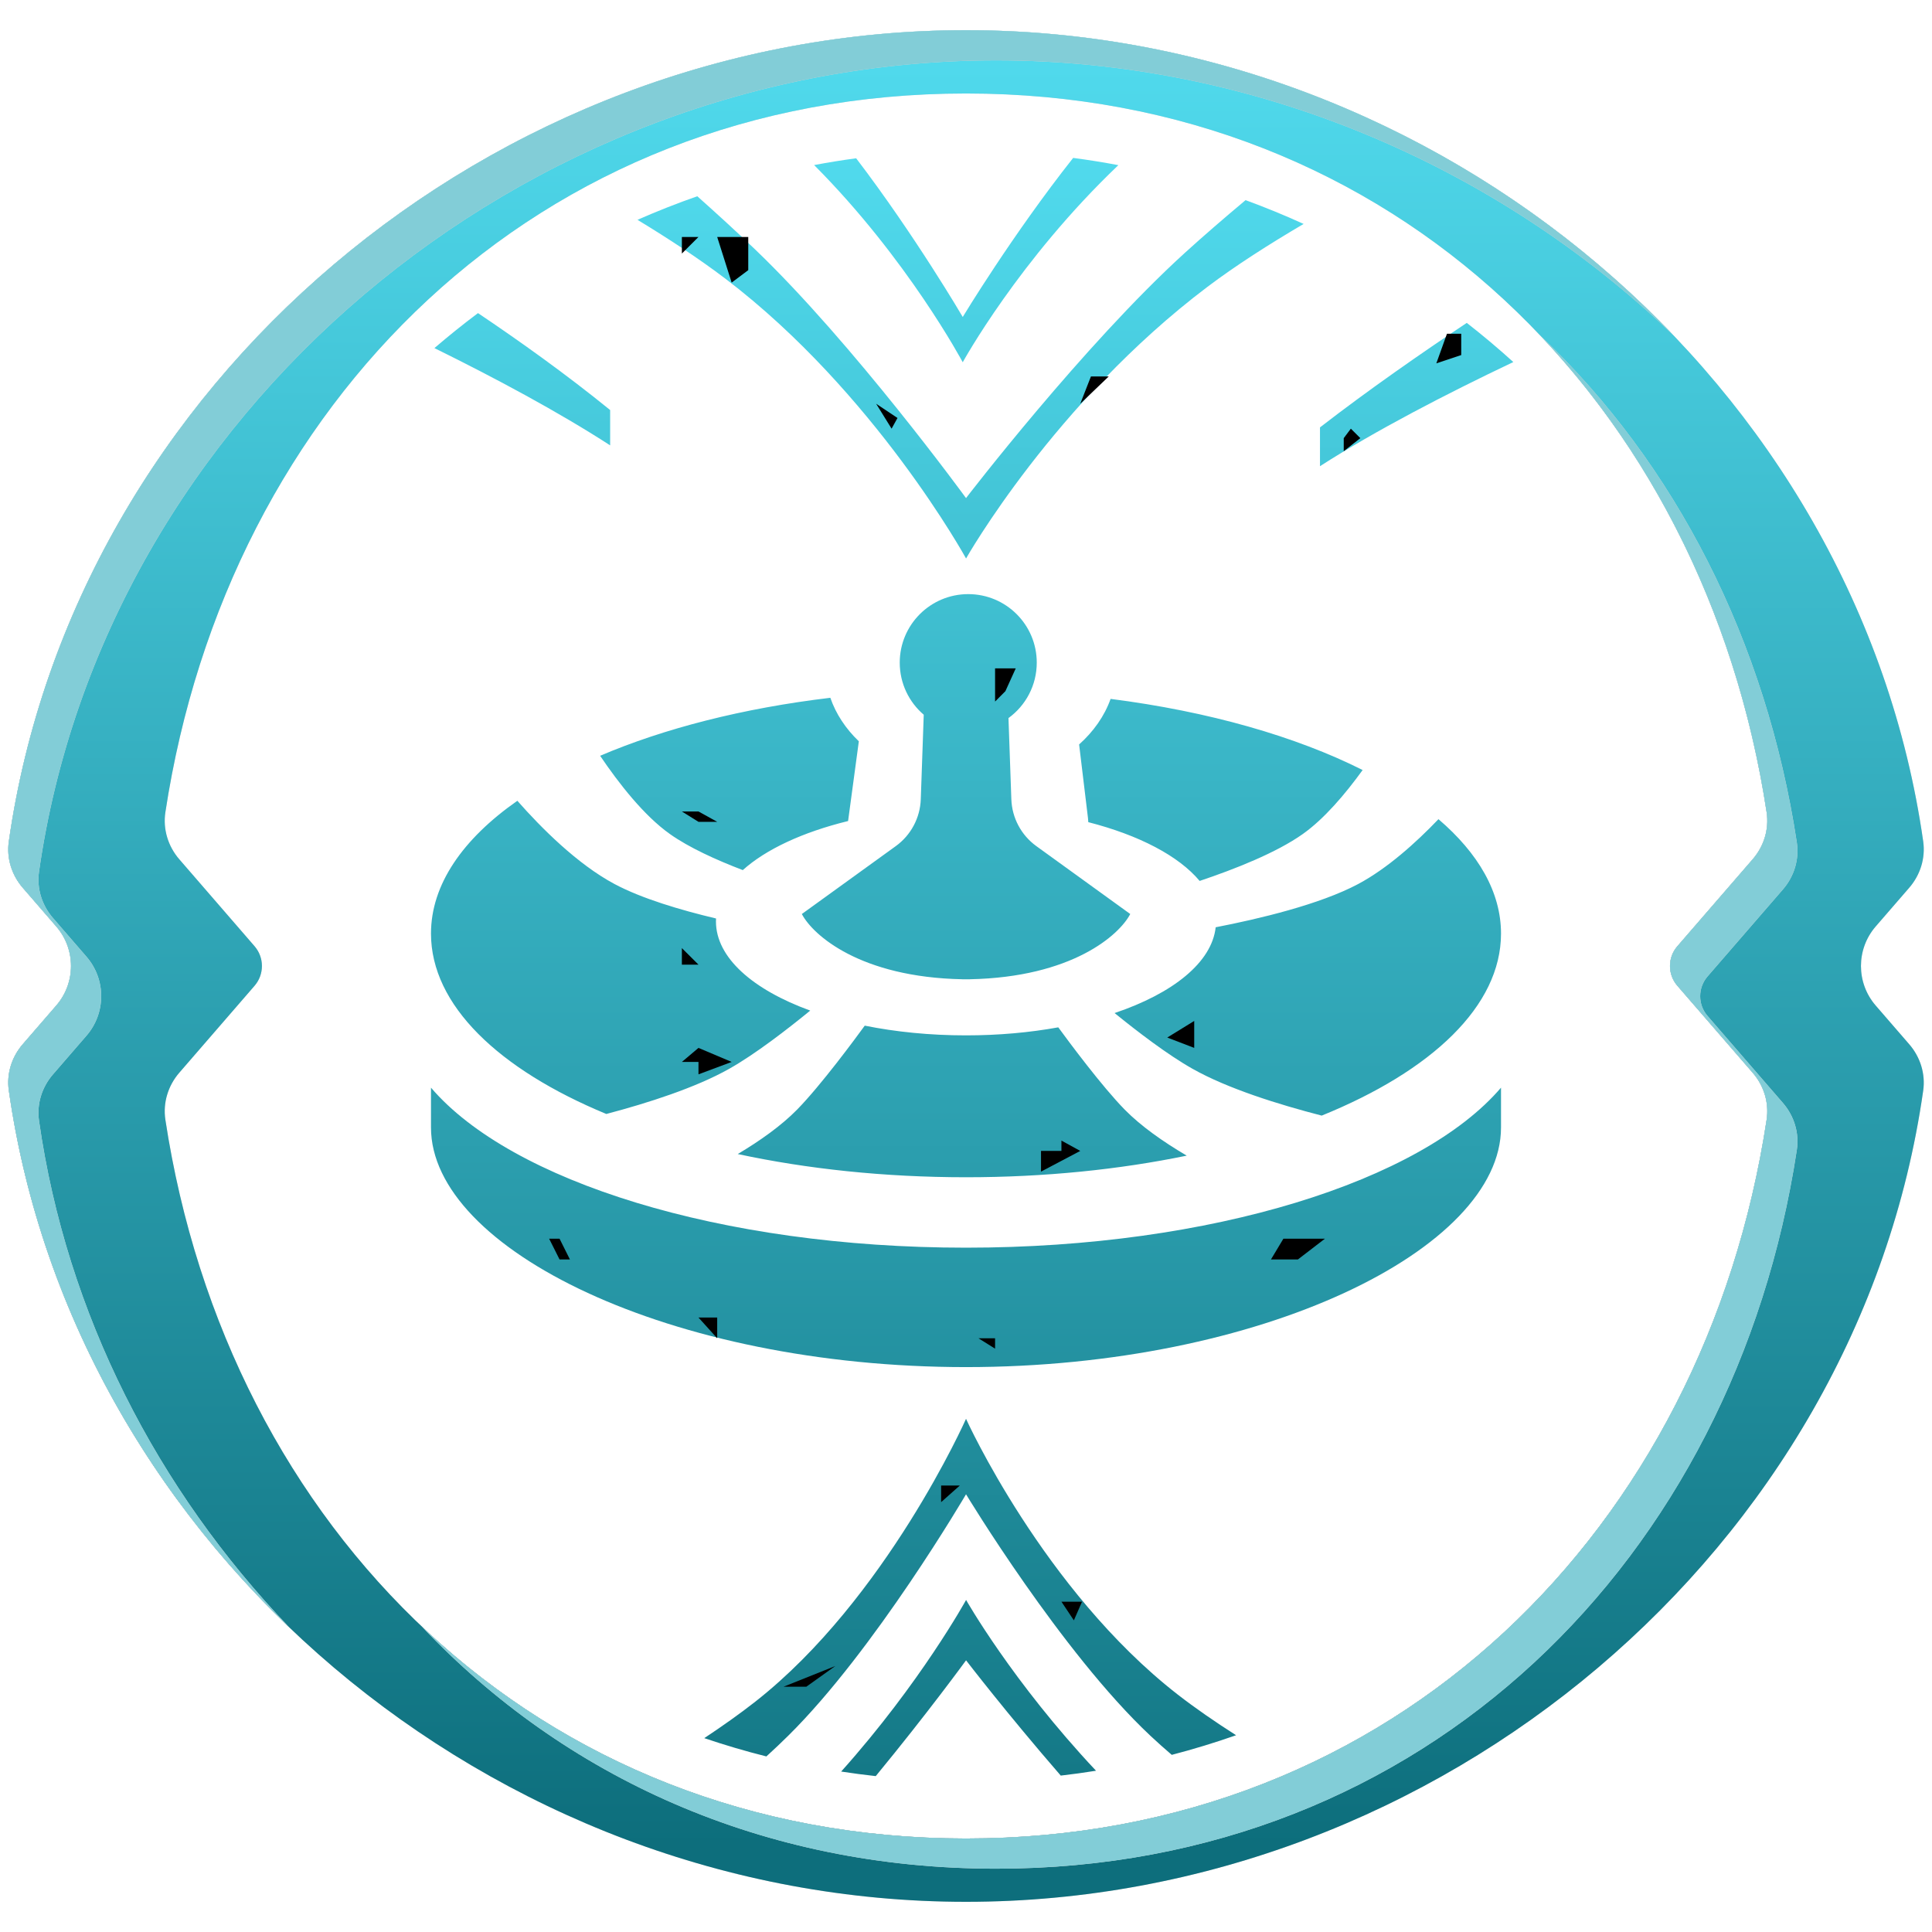 <svg width="64" height="64" viewBox="0 0 64 64" fill="none" xmlns="http://www.w3.org/2000/svg">
<path fill-rule="evenodd" clip-rule="evenodd" d="M37.047 5.471C36.552 5.377 36.053 5.297 35.55 5.231C33.531 7.784 31.892 10.5 31.892 10.5C31.892 10.5 30.316 7.806 28.361 5.243C27.893 5.306 27.429 5.381 26.969 5.468C30.069 8.577 31.892 12 31.892 12C31.892 12 33.747 8.615 37.047 5.471ZM21.118 7.282C21.766 6.997 22.426 6.736 23.099 6.501C23.752 7.083 24.407 7.682 25.001 8.25C28.274 11.382 32.001 16.5 32.001 16.5C32.001 16.5 35.884 11.437 39.251 8.375C39.878 7.805 40.571 7.208 41.261 6.63C41.915 6.869 42.556 7.132 43.184 7.418C42.05 8.084 40.931 8.798 40.001 9.5C34.922 13.335 32.002 18.5 32.002 18.5C32.002 18.5 28.982 13 24.031 9.233C23.161 8.571 22.146 7.906 21.118 7.282ZM14.391 11.531C14.859 11.129 15.34 10.742 15.834 10.372C17.192 11.284 18.751 12.395 20.212 13.583V14.753C18.496 13.643 16.411 12.527 14.391 11.531ZM25.387 58.184C24.69 58.009 24.004 57.806 23.33 57.578C23.927 57.182 24.502 56.776 25.02 56.37C29.355 52.968 32.001 47 32.001 47C32.001 47 34.559 52.665 39.007 56.129C39.588 56.581 40.253 57.039 40.947 57.482C40.249 57.727 39.538 57.944 38.816 58.132C38.571 57.922 38.334 57.711 38.109 57.5C35.16 54.734 32.001 49.5 32.001 49.5C32.001 49.5 28.976 54.671 26.109 57.5C25.88 57.727 25.637 57.956 25.387 58.184ZM29.01 58.836C28.626 58.794 28.244 58.743 27.865 58.685C30.496 55.745 32.003 53 32.003 53C32.003 53 33.534 55.708 36.307 58.658C35.921 58.72 35.531 58.774 35.139 58.819C33.347 56.753 32.002 55 32.002 55C32.002 55 30.725 56.754 29.01 58.836ZM48.589 10.696C49.119 11.109 49.633 11.542 50.131 11.993C47.899 13.054 45.568 14.261 43.726 15.443V14.158C45.341 12.909 47.093 11.692 48.589 10.696ZM27.506 23.115C24.609 23.46 22 24.131 19.88 25.036C20.499 25.952 21.332 27.019 22.19 27.627C22.821 28.075 23.721 28.485 24.606 28.823C25.375 28.132 26.597 27.564 28.094 27.198L28.45 24.556C28.016 24.141 27.691 23.651 27.506 23.115ZM39.74 29.182C39.047 28.353 37.73 27.665 36.051 27.235C36.046 27.191 36.043 27.146 36.041 27.102L35.747 24.661C36.226 24.233 36.588 23.719 36.79 23.152C40.049 23.568 42.929 24.397 45.139 25.508C44.568 26.298 43.872 27.121 43.158 27.627C42.284 28.248 40.894 28.795 39.74 29.182ZM36.922 33.559C38.855 32.908 40.143 31.882 40.271 30.717C41.703 30.44 43.723 29.96 44.99 29.285C45.961 28.767 46.909 27.911 47.651 27.136C48.973 28.266 49.723 29.556 49.723 30.926C49.723 33.324 47.428 35.477 43.783 36.956C42.353 36.587 40.669 36.062 39.506 35.406C38.675 34.938 37.662 34.16 36.922 33.559ZM28.646 33.976C29.671 34.183 30.806 34.298 31.999 34.298C33.079 34.298 34.111 34.204 35.057 34.032C35.41 34.515 36.499 35.983 37.257 36.757C37.799 37.309 38.537 37.826 39.312 38.282C37.083 38.742 34.607 38.998 32 38.998C29.296 38.998 26.733 38.722 24.439 38.229C25.182 37.787 25.884 37.288 26.405 36.757C27.196 35.95 28.347 34.387 28.646 33.976ZM23.72 30.426C23.718 30.459 23.717 30.492 23.717 30.526C23.717 31.72 24.937 32.785 26.84 33.477C26.094 34.087 25.025 34.916 24.155 35.406C23.047 36.03 21.468 36.537 20.085 36.902C16.517 35.425 14.277 33.295 14.277 30.926C14.277 29.303 15.329 27.792 17.138 26.527C17.923 27.418 19.123 28.626 20.358 29.285C21.259 29.765 22.54 30.146 23.72 30.426ZM34.344 21.95C34.344 22.706 33.975 23.375 33.407 23.787L33.502 26.477C33.524 27.094 33.829 27.666 34.329 28.028L37.441 30.278C37.074 30.982 35.502 32.373 32.127 32.439V32.441L32.044 32.441L32.002 32.441C31.96 32.441 31.919 32.441 31.877 32.441V32.439C28.502 32.373 26.93 30.982 26.562 30.278L29.675 28.028C30.175 27.666 30.48 27.094 30.502 26.477L30.6 23.676C30.113 23.26 29.805 22.641 29.805 21.95C29.805 20.697 30.821 19.681 32.074 19.681C33.328 19.681 34.344 20.697 34.344 21.95ZM49.723 36.03C47.081 39.123 40.143 41.331 32 41.331C23.857 41.331 16.919 39.123 14.277 36.03V37.349C14.277 41.379 22.212 45.287 32 45.287C41.788 45.287 49.723 41.379 49.723 37.349V36.03Z" fill="url(#paint0_linear_40944_82360)"/>
<path fill-rule="evenodd" clip-rule="evenodd" d="M58.522 26.906C58.608 27.466 58.433 28.034 58.062 28.462L55.565 31.345C55.239 31.721 55.239 32.279 55.565 32.655L58.062 35.538C58.433 35.966 58.608 36.534 58.522 37.094C56.462 50.627 46.225 60.903 32.001 60.903C17.775 60.903 7.538 50.626 5.478 37.091C5.393 36.531 5.568 35.963 5.939 35.535L8.433 32.655C8.758 32.279 8.758 31.721 8.433 31.345L5.939 28.465C5.568 28.037 5.393 27.469 5.478 26.909C7.538 13.374 17.775 3.097 32.001 3.097C46.225 3.097 56.462 13.373 58.522 26.906ZM32.001 63C47.705 63 61.55 51.282 63.709 36.125C63.787 35.572 63.612 35.015 63.246 34.593L62.134 33.309C61.484 32.558 61.484 31.442 62.134 30.691L63.246 29.407C63.612 28.985 63.787 28.428 63.709 27.875C61.55 12.718 47.705 1 32.001 1C16.295 1 2.449 12.719 0.292 27.878C0.213 28.43 0.389 28.988 0.754 29.409L1.864 30.691C2.515 31.442 2.515 32.558 1.864 33.309L0.754 34.591C0.389 35.012 0.213 35.569 0.292 36.122C2.449 51.281 16.295 63 32.001 63Z" fill="#D9D9D9"/>
<path fill-rule="evenodd" clip-rule="evenodd" d="M58.522 26.906C58.608 27.466 58.433 28.034 58.062 28.462L55.565 31.345C55.239 31.721 55.239 32.279 55.565 32.655L58.062 35.538C58.433 35.966 58.608 36.534 58.522 37.094C56.462 50.627 46.225 60.903 32.001 60.903C17.775 60.903 7.538 50.626 5.478 37.091C5.393 36.531 5.568 35.963 5.939 35.535L8.433 32.655C8.758 32.279 8.758 31.721 8.433 31.345L5.939 28.465C5.568 28.037 5.393 27.469 5.478 26.909C7.538 13.374 17.775 3.097 32.001 3.097C46.225 3.097 56.462 13.373 58.522 26.906ZM32.001 63C47.705 63 61.55 51.282 63.709 36.125C63.787 35.572 63.612 35.015 63.246 34.593L62.134 33.309C61.484 32.558 61.484 31.442 62.134 30.691L63.246 29.407C63.612 28.985 63.787 28.428 63.709 27.875C61.55 12.718 47.705 1 32.001 1C16.295 1 2.449 12.719 0.292 27.878C0.213 28.43 0.389 28.988 0.754 29.409L1.864 30.691C2.515 31.442 2.515 32.558 1.864 33.309L0.754 34.591C0.389 35.012 0.213 35.569 0.292 36.122C2.449 51.281 16.295 63 32.001 63Z" fill="url(#paint1_linear_40944_82360)"/>
<path fill-rule="evenodd" clip-rule="evenodd" d="M58.062 28.462C58.433 28.034 58.608 27.466 58.522 26.906C57.584 20.747 54.953 15.262 51.023 11.114C55.507 15.361 58.507 21.238 59.522 27.906C59.608 28.466 59.433 29.034 59.062 29.462L56.565 32.345C56.239 32.721 56.239 33.279 56.565 33.655L59.062 36.538C59.433 36.966 59.608 37.534 59.522 38.094C57.462 51.627 47.225 61.903 33.001 61.903C25.25 61.903 18.683 58.852 13.978 53.886C18.595 58.259 24.784 60.903 32.001 60.903C46.225 60.903 56.462 50.627 58.522 37.094C58.608 36.534 58.433 35.966 58.062 35.538L55.565 32.655C55.239 32.279 55.239 31.721 55.565 31.345L58.062 28.462ZM9.584 53.911C5.22 49.353 2.206 43.546 1.292 37.122C1.213 36.569 1.389 36.012 1.754 35.591L2.864 34.309C3.515 33.558 3.515 32.442 2.864 31.691L1.754 30.409C1.389 29.988 1.213 29.43 1.292 28.878C3.449 13.719 17.295 2 33.001 2C41.553 2 49.554 5.475 55.417 11.089C49.482 4.891 41.05 1 32.001 1C16.295 1 2.449 12.719 0.292 27.878C0.213 28.43 0.389 28.988 0.754 29.409L1.864 30.691C2.515 31.442 2.515 32.558 1.864 33.309L0.754 34.591C0.389 35.012 0.213 35.569 0.292 36.122C1.275 43.026 4.681 49.216 9.584 53.911Z" fill="#D9D9D9"/>
<path fill-rule="evenodd" clip-rule="evenodd" d="M58.062 28.462C58.433 28.034 58.608 27.466 58.522 26.906C57.584 20.747 54.953 15.262 51.023 11.114C55.507 15.361 58.507 21.238 59.522 27.906C59.608 28.466 59.433 29.034 59.062 29.462L56.565 32.345C56.239 32.721 56.239 33.279 56.565 33.655L59.062 36.538C59.433 36.966 59.608 37.534 59.522 38.094C57.462 51.627 47.225 61.903 33.001 61.903C25.25 61.903 18.683 58.852 13.978 53.886C18.595 58.259 24.784 60.903 32.001 60.903C46.225 60.903 56.462 50.627 58.522 37.094C58.608 36.534 58.433 35.966 58.062 35.538L55.565 32.655C55.239 32.279 55.239 31.721 55.565 31.345L58.062 28.462ZM9.584 53.911C5.22 49.353 2.206 43.546 1.292 37.122C1.213 36.569 1.389 36.012 1.754 35.591L2.864 34.309C3.515 33.558 3.515 32.442 2.864 31.691L1.754 30.409C1.389 29.988 1.213 29.43 1.292 28.878C3.449 13.719 17.295 2 33.001 2C41.553 2 49.554 5.475 55.417 11.089C49.482 4.891 41.05 1 32.001 1C16.295 1 2.449 12.719 0.292 27.878C0.213 28.43 0.389 28.988 0.754 29.409L1.864 30.691C2.515 31.442 2.515 32.558 1.864 33.309L0.754 34.591C0.389 35.012 0.213 35.569 0.292 36.122C1.275 43.026 4.681 49.216 9.584 53.911Z" fill="#82CDD7"/>
<path d="M33.648 22.14L33.305 22.896L32.963 23.24V22.14H33.648Z" fill="black"/>
<path d="M39.56 34.713V33.82L38.667 34.37L39.56 34.713Z" fill="black"/>
<path d="M43.889 41.034H42.514L42.102 41.721H42.995L43.889 41.034Z" fill="black"/>
<path d="M23.758 43.645V44.332L23.138 43.645H23.758Z" fill="black"/>
<path d="M18.536 41.034L18.879 41.721H18.536L18.191 41.034H18.536Z" fill="black"/>
<path d="M32.963 44.332H32.413L32.963 44.676V44.332Z" fill="black"/>
<path d="M23.138 26.881H22.588L23.138 27.224H23.758L23.138 26.881Z" fill="black"/>
<path d="M24.787 7.85H23.758L24.237 9.361L24.787 8.949V7.85Z" fill="black"/>
<path d="M23.138 7.85L22.588 8.399V7.85H23.138Z" fill="black"/>
<path d="M27.672 55.188L26.71 55.875H25.955L27.672 55.188Z" fill="black"/>
<path d="M31.795 49.21L31.176 49.76V49.21H31.795Z" fill="black"/>
<path d="M35.573 53.676L35.161 53.058H35.844L35.573 53.676Z" fill="black"/>
<path d="M48.405 11.762V11.055H47.933L47.58 12.037L48.405 11.762Z" fill="black"/>
<path d="M44.749 14.2L45.063 14.514L44.513 14.947V14.514L44.749 14.2Z" fill="black"/>
<path d="M29.023 13.374L29.731 13.846L29.535 14.2L29.023 13.374Z" fill="black"/>
<path d="M36.729 12.47H36.139L35.785 13.374L36.729 12.47Z" fill="black"/>
<path d="M23.138 34.713L24.237 35.178L23.138 35.589V35.178H22.588L23.138 34.713Z" fill="black"/>
<path d="M22.588 31.407L23.138 31.955H22.588V31.407Z" fill="black"/>
<path d="M35.161 37.783L35.785 38.126L34.485 38.811V38.126H35.161V37.783Z" fill="black"/>
<defs>
<linearGradient id="paint0_linear_40944_82360" x1="33.974" y1="4.618" x2="33.974" y2="59.75" gradientUnits="userSpaceOnUse">
<stop stop-color="#51DBEE"/>
<stop offset="1" stop-color="#137785"/>
</linearGradient>
<linearGradient id="paint1_linear_40944_82360" x1="30.969" y1="1.166" x2="30.969" y2="61.166" gradientUnits="userSpaceOnUse">
<stop stop-color="#51DBEE"/>
<stop offset="1" stop-color="#0D6E7C"/>
</linearGradient>
</defs>
</svg>

